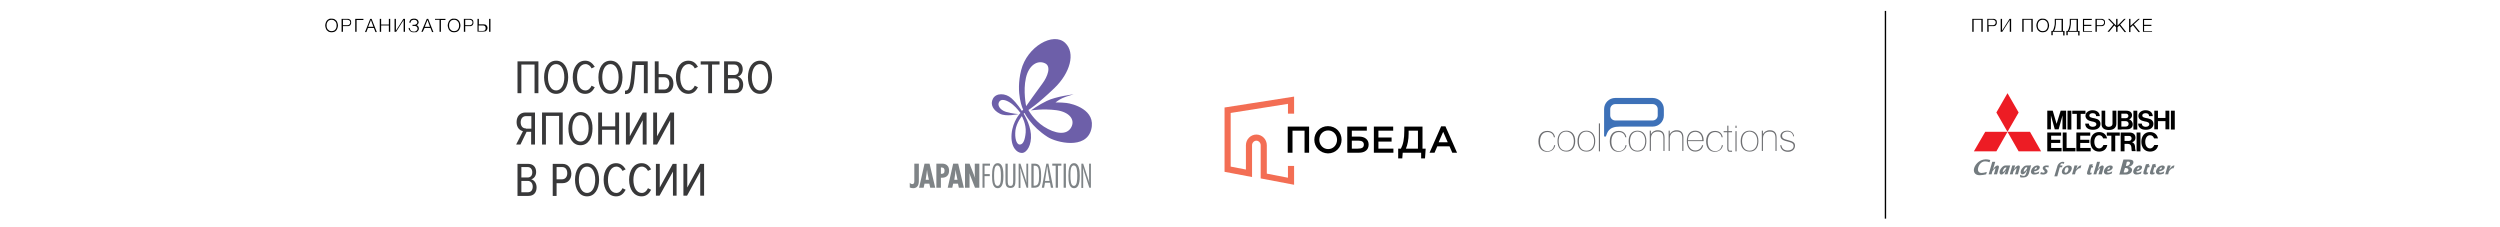 <?xml version="1.0" encoding="utf-8"?>
<!-- Generator: Adobe Illustrator 20.0.0, SVG Export Plug-In . SVG Version: 6.00 Build 0)  -->
<svg version="1.1" id="Layer_1" xmlns="http://www.w3.org/2000/svg" xmlns:xlink="http://www.w3.org/1999/xlink" x="0px" y="0px"
	 viewBox="0 0 1100 100" style="enable-background:new 0 0 1100 100;" xml:space="preserve">
<style type="text/css">
	.st0{fill:#6D5FA9;}
	.st1{fill:#7F8487;}
	.st2{fill:#6D6E71;}
	.st3{fill:#3D71B8;}
	.st4{fill:#383839;}
	.st5{fill:#ED1C24;}
	.st6{clip-path:url(#SVGID_2_);}
	.st7{clip-path:url(#SVGID_4_);}
	.st8{clip-path:url(#SVGID_6_);}
	.st9{clip-path:url(#SVGID_6_);fill:#737B7F;}
	.st10{fill:none;stroke:#000000;stroke-width:0.605;stroke-miterlimit:10;}
	.st11{fill:#F36E54;}
</style>
<g>
	<g>
		<g>
			<path class="st0" d="M451.4,34.3c1.3-5.8,5.2-7.9,8.3-6.5c3.1,1.3,1.1,6.1-1,8.9c-2.1,2.8-7.2,10-7.2,10S450.1,40.1,451.4,34.3
				 M451.3,58.3c-0.3,3.3-1.1,5.3-2.6,5.3c-1.5,0-2.3-2.9-1.9-6.3c0.5-3.4,2.8-6.2,2.8-6.2S451.6,54.5,451.3,58.3 M469.2,45.3
				c-2.7-0.3-4.8-0.2-4.8-0.2s1.6-1.3,3.2-2c1.6-0.7,4.8-1.6,4.8-1.6s-7.7,0.9-11.8,2.9c-3.6,1.7-7,4.2-7,4.2s5.2-0.9,11.3-0.1
				c5.6,0.8,8.2,4.1,6.5,7.4c-2,3.9-7.3,2.9-12.1-0.2c-4.5-2.9-6.8-7.3-6.8-7.3s3.9-2.4,11.4-9.6c7-6.7,9.4-15.5,4.8-19.9
				c-5.2-5-16.8,1.6-19.4,12c-2.6,10.4,0.9,17.4,0.9,17.4l-0.6,0.5c0,0-2-3.3-4.6-5.6c-2.6-2.3-6.7-2.4-8.1,0.2
				c-1.4,2.6,0.2,5.2,3,6.6c2.7,1.5,8.2,0.2,8.2,0.2s-2.8-0.2-5.5-1c-2.6-0.8-4-3-2.9-4.5c1.3-1.8,4.5,0.1,6,1.4
				c1.6,1.3,3.3,3.6,3.3,3.6s-3.4,3.5-3.9,9.2c-0.5,5.8,2.3,8.4,4.5,8.4s4.4-3.5,4-8.3c-0.4-4.7-3.2-9-3.2-9l0.4-0.3
				c0,0,2.8,5.9,10.2,10.6c3.8,2.4,16.7,5.6,19.1-3.2S471.9,45.6,469.2,45.3"/>
			<path class="st1" d="M404.3,79.2c0,0.9,0.1,3.6-2.5,3.6c-0.5,0-1.1-0.1-1.5-0.3v-2.1c0.2,0.3,0.6,0.6,1.1,0.6
				c1,0,0.9-1.1,0.9-1.8V72h2V79.2z"/>
		</g>
		<path class="st1" d="M408.1,76.3l-0.2-1.6h0l-0.2,1.6l-0.4,2.8h1.4L408.1,76.3z M409,72l2.5,10.6h-2.2l-0.4-1.8h-2.1l-0.4,1.8h-2
			l2.4-10.6H409z"/>
		<g>
			<path class="st1" d="M414.1,76.5c1,0,1.5-0.3,1.5-1.4c0-0.8-0.3-1.4-1.2-1.4h-0.4V76.5z M412,82.6V72h2.1c0.4,0,3.5-0.3,3.5,3.1
				c0,2-1.2,3.1-3.1,3.1l-0.5,0v4.4H412z"/>
		</g>
		<path class="st1" d="M420.7,76.3l-0.2-1.6h0l-0.2,1.6l-0.4,2.8h1.4L420.7,76.3z M421.6,72l2.5,10.6h-2.2l-0.4-1.8h-2.1l-0.4,1.8
			h-2l2.4-10.6H421.6z"/>
		<g>
			<path class="st1" d="M426.6,72l2.5,6.4l0,0c-0.1-0.5-0.2-1.1-0.2-1.6V72h2v10.6h-1.9l-2.5-6.4l0,0l0.1,1.1l0,0.4v4.9h-2V72H426.6
				z"/>
		</g>
		<polygon class="st1" points="435.6,72.9 433.2,72.9 433.2,76.6 435.5,76.6 435.5,77.5 433.2,77.5 433.2,82.6 432.3,82.6 432.3,72 
			435.6,72 		"/>
		<g>
			<path class="st1" d="M437.4,77.3c0,1.9,0.1,4.5,1.5,4.5c1.5,0,1.5-2.6,1.5-4.5c0-1.9-0.1-4.5-1.5-4.5
				C437.5,72.7,437.4,75.4,437.4,77.3 M441.5,77.3c0,2-0.1,5.5-2.5,5.5c-2.3,0-2.5-3-2.5-5.5c0-2.7,0.3-5.5,2.5-5.5
				C441.3,71.8,441.5,75,441.5,77.3"/>
			<path class="st1" d="M446.8,79.2c0,2-0.2,3.5-2.2,3.5c-2.1,0-2.2-1.6-2.2-3.5V72h1v7.2c0,1.8,0.1,2.6,1.2,2.6
				c1.1,0,1.2-0.8,1.2-2.6V72h1V79.2z"/>
			<path class="st1" d="M452.5,82.6h-0.8l-2.3-7.1c-0.1-0.4-0.2-0.9-0.4-1.4h-0.1c0,0.7,0.1,1.4,0.1,2.1v6.5h-0.8V72h0.8l2.4,7.4
				c0.1,0.4,0.2,0.7,0.3,1.1h0c0-0.5-0.1-0.9-0.1-1.4V72h0.8V82.6z"/>
			<path class="st1" d="M454.8,81.7h0.3c1.8,0,2.1-1.3,2.1-4.4c0-3.6-0.4-4.4-2.2-4.4h-0.2V81.7z M453.8,72h1c2,0,3.3,0.3,3.3,5.3
				c0,4.2-0.7,5.3-3.2,5.3h-1.1V72z"/>
			<path class="st1" d="M461.8,79.6l-0.7-4.1c-0.1-0.7-0.2-1.5-0.3-2.2h-0.1c-0.1,0.7-0.2,1.5-0.3,2.2l-0.6,4.1H461.8z M463.4,82.6
				h-1l-0.4-2.2h-2.2l-0.4,2.2h-1l2-10.6h0.9L463.4,82.6z"/>
		</g>
		<polygon class="st1" points="467,72.9 465.5,72.9 465.5,82.6 464.5,82.6 464.5,72.9 463,72.9 463,72 467,72 		"/>
		<rect x="468" y="72" class="st1" width="1" height="10.6"/>
		<path class="st1" d="M471,77.3c0,1.9,0.1,4.5,1.5,4.5s1.5-2.6,1.5-4.5c0-1.9-0.1-4.5-1.5-4.5C471,72.7,471,75.4,471,77.3
			 M475.1,77.3c0,2-0.1,5.5-2.5,5.5c-2.3,0-2.5-3-2.5-5.5c0-2.7,0.3-5.5,2.5-5.5C474.8,71.8,475.1,75,475.1,77.3"/>
		<path class="st1" d="M480.1,82.6h-0.8l-2.3-7.1c-0.2-0.4-0.2-0.9-0.4-1.4h-0.1c0,0.7,0.1,1.4,0.1,2.1v6.5h-0.8V72h0.8l2.4,7.4
			c0.1,0.4,0.2,0.7,0.3,1.1h0c0-0.5-0.1-0.9-0.1-1.4V72h0.8V82.6z"/>
	</g>
	<g>
		<g>
			<path class="st2" d="M680.7,66.8c-2.3,0-3.8-1.7-3.8-4.6c0-2.9,1.5-4.6,3.9-4.6c1.9,0,3.1,1,3.4,2.8h-0.5
				c-0.2-1.4-1.3-2.3-2.8-2.3c-2,0-3.3,1.5-3.3,4.2c0,2.6,1.3,4.2,3.3,4.2c1.5,0,2.7-1,2.9-2.6h0.5C684,65.6,682.7,66.8,680.7,66.8"
				/>
			<path class="st2" d="M693.1,62.1c0-2.9-1.5-4.6-3.9-4.6c-2.4,0-3.9,1.7-3.9,4.6c0,2.9,1.5,4.6,3.9,4.6
				C691.5,66.8,693.1,65,693.1,62.1 M692.5,62.1c0,2.6-1.3,4.2-3.4,4.2s-3.3-1.5-3.3-4.2c0-2.6,1.3-4.2,3.3-4.2
				S692.5,59.5,692.5,62.1"/>
			<path class="st2" d="M701.9,62.1c0-2.9-1.5-4.6-3.9-4.6c-2.4,0-3.9,1.7-3.9,4.6c0,2.9,1.5,4.6,3.9,4.6
				C700.4,66.8,701.9,65,701.9,62.1 M701.4,62.1c0,2.6-1.3,4.2-3.4,4.2s-3.3-1.5-3.3-4.2c0-2.6,1.3-4.2,3.3-4.2
				S701.4,59.5,701.4,62.1"/>
		</g>
		<rect x="703.5" y="54.3" class="st2" width="0.5" height="12.3"/>
		<g>
			<path class="st2" d="M712.1,66.8c-2.3,0-3.8-1.7-3.8-4.6c0-2.9,1.5-4.6,3.9-4.6c1.9,0,3.1,1,3.4,2.8h-0.5
				c-0.2-1.4-1.3-2.3-2.8-2.3c-2,0-3.3,1.5-3.3,4.2c0,2.6,1.3,4.2,3.3,4.2c1.5,0,2.7-1,2.9-2.6h0.5C715.4,65.6,714,66.8,712.1,66.8"
				/>
			<path class="st2" d="M724.4,62.1c0-2.9-1.5-4.6-3.9-4.6s-3.9,1.7-3.9,4.6c0,2.9,1.5,4.6,3.9,4.6S724.4,65,724.4,62.1 M723.9,62.1
				c0,2.6-1.3,4.2-3.4,4.2s-3.3-1.5-3.3-4.2c0-2.6,1.3-4.2,3.3-4.2S723.9,59.5,723.9,62.1"/>
			<path class="st2" d="M731.9,66.5v-5.7c0-2-0.7-2.9-2.5-2.9c-1,0-1.8,0.3-2.3,0.9c-0.7,0.8-0.7,1.7-0.7,2.9v4.7h-0.5v-8.9h0.5v1.5
				c0.6-1,1.6-1.7,3-1.7c2,0,3,1.1,3,3.2v5.9H731.9z"/>
			<path class="st2" d="M740.2,66.5v-5.7c0-2-0.7-2.9-2.5-2.9c-1,0-1.8,0.3-2.3,0.9c-0.7,0.8-0.7,1.7-0.7,2.9v4.7h-0.5v-8.9h0.5v1.5
				c0.6-1,1.6-1.7,3-1.7c2,0,3,1.1,3,3.2v5.9H740.2z"/>
			<path class="st2" d="M749.6,62.2v-0.3c0-2.8-1.4-4.4-3.7-4.4c-2.3,0-3.7,1.7-3.7,4.6c0,2.9,1.5,4.6,3.7,4.6
				c1.8,0,3.2-1.1,3.5-2.8h-0.5c-0.4,1.5-1.6,2.3-3,2.3c-1.8,0-3.2-1.5-3.2-4v-0.1H749.6z M749,61.7h-6.3c0.1-2.3,1.4-3.7,3.3-3.7
				C747.7,58,749,59.4,749,61.7"/>
			<path class="st2" d="M754.5,66.8c-2.3,0-3.8-1.7-3.8-4.6c0-2.9,1.5-4.6,3.9-4.6c1.9,0,3.1,1,3.4,2.8h-0.5
				c-0.2-1.4-1.3-2.3-2.8-2.3c-2,0-3.3,1.5-3.3,4.2c0,2.6,1.3,4.2,3.3,4.2c1.5,0,2.7-1,2.9-2.6h0.5
				C757.8,65.6,756.4,66.8,754.5,66.8"/>
			<path class="st2" d="M761.2,66.8c-0.9,0-1.2-0.5-1.2-1.6v-7h-1.6v-0.5h1.6v-2.4h0.5v2.4h1.6v0.5h-1.6v6.4c0,1.1,0,1.7,0.7,1.7
				h0.9v0.5H761.2z"/>
		</g>
		<path class="st2" d="M763.6,66.6h0.5v-8.9h-0.5V66.6z M763.6,56.3h0.5v-1h-0.5V56.3z"/>
		<g>
			<path class="st2" d="M773.7,62.1c0-2.9-1.5-4.6-3.9-4.6c-2.4,0-3.9,1.7-3.9,4.6c0,2.9,1.5,4.6,3.9,4.6
				C772.2,66.8,773.7,65,773.7,62.1 M773.2,62.1c0,2.6-1.3,4.2-3.4,4.2c-2,0-3.3-1.5-3.3-4.2c0-2.6,1.3-4.2,3.3-4.2
				C771.8,58,773.2,59.5,773.2,62.1"/>
			<path class="st2" d="M781.2,66.5v-5.7c0-2-0.7-2.9-2.5-2.9c-1,0-1.8,0.3-2.3,0.9c-0.7,0.8-0.7,1.7-0.7,2.9v4.7h-0.5v-8.9h0.5v1.5
				c0.6-1,1.6-1.7,3-1.7c2,0,3,1.1,3,3.2v5.9H781.2z"/>
			<path class="st2" d="M786.7,66.8c-2,0-3.2-1.1-3.4-2.9h0.5c0.3,1.6,1.3,2.3,2.8,2.3c1.6,0,2.6-0.8,2.6-2c0-0.9-0.6-1.4-1.8-1.7
				c-1.4-0.4-2.6-0.6-3.3-1.2c-0.5-0.4-0.7-0.9-0.7-1.5c0-1.3,1.2-2.3,3-2.3c1.7,0,2.8,1,3,2.5H789c-0.2-1.4-1.1-2.1-2.5-2.1
				c-1.5,0-2.4,0.8-2.4,1.8c0,1,0.6,1.4,1.7,1.7c0.3,0.1,0.7,0.2,1.1,0.3c1.9,0.5,2.9,1,2.9,2.4C789.8,65.7,788.5,66.8,786.7,66.8"
				/>
			<path class="st3" d="M708.5,48c0-1.2,1-2.2,2.2-2.2h16.5c1.2,0,2.2,1,2.2,2.2v2.8c0,1.2-1,2.2-2.2,2.2h-16.5
				c-1.2,0-2.2-1-2.2-2.2V48z M706.6,60c0.7-1.6,0.9-4.3,6.2-4.3h14.4c2.7,0,4.9-2.2,4.9-4.9V48c0-2.7-2.2-4.9-4.9-4.9h-16.5
				c-2.7,0-4.9,2.2-4.9,4.9v2.8l0,0.2v8.9C706.1,60.3,706.4,60.1,706.6,60"/>
		</g>
	</g>
	<g>
		<polygon class="st4" points="227.7,27 227.7,41 229.4,41 229.4,28.4 235.2,28.4 235.2,41 236.9,41 236.9,27 		"/>
		<g>
			<path class="st4" d="M244.7,26.7c-3.4,0-5.3,3.2-5.3,7.3c0,4.1,1.9,7.3,5.3,7.3c3.4,0,5.3-3.2,5.3-7.3
				C250,29.9,248.1,26.7,244.7,26.7 M244.7,39.8c-2.3,0-3.6-2.6-3.6-5.8c0-3.3,1.3-5.8,3.6-5.8c2.3,0,3.6,2.5,3.6,5.8
				C248.3,37.2,247,39.8,244.7,39.8"/>
			<path class="st4" d="M257.5,26.7c-3.4,0-5.5,3.1-5.5,7.3c0,4.2,2.1,7.3,5.5,7.3c2.2,0,3.4-1.4,4.2-2.9l-1.4-0.7
				c-0.5,1.2-1.5,2.1-2.7,2.1c-2.3,0-3.7-2.4-3.7-5.8s1.5-5.8,3.7-5.8c1.2,0,2.2,0.8,2.7,1.9l1.4-0.7
				C260.8,28,259.6,26.7,257.5,26.7"/>
			<path class="st4" d="M268.6,26.7c-3.4,0-5.3,3.2-5.3,7.3c0,4.1,1.9,7.3,5.3,7.3c3.4,0,5.3-3.2,5.3-7.3
				C273.9,29.9,272,26.7,268.6,26.7 M268.6,39.8c-2.3,0-3.6-2.6-3.6-5.8c0-3.3,1.3-5.8,3.6-5.8c2.3,0,3.6,2.5,3.6,5.8
				C272.2,37.2,270.9,39.8,268.6,39.8"/>
			<path class="st4" d="M285.1,27h-6.8l-0.7,7.4c-0.5,4.7-1.2,5.5-2.6,5.5v1.5c2.2,0,3.7-0.9,4.2-6.8l0.5-6h3.6V41h1.7V27z"/>
			<path class="st4" d="M289.8,27h-1.7V41h4.3c2.6,0,3.9-1.9,3.9-4.2c0-2.3-1.3-4.2-3.9-4.2h-2.6V27z M289.8,39.5v-5.5h2.4
				c1.5,0,2.3,1.1,2.3,2.7c0,1.6-0.9,2.7-2.3,2.7H289.8z"/>
			<path class="st4" d="M302.9,26.7c-3.4,0-5.5,3.1-5.5,7.3c0,4.2,2.1,7.3,5.5,7.3c2.2,0,3.4-1.4,4.2-2.9l-1.4-0.7
				c-0.5,1.2-1.5,2.1-2.7,2.1c-2.3,0-3.7-2.4-3.7-5.8s1.5-5.8,3.7-5.8c1.2,0,2.2,0.8,2.7,1.9l1.4-0.7
				C306.3,28,305.1,26.7,302.9,26.7"/>
		</g>
		<polygon class="st4" points="308.3,27 308.3,28.4 311.6,28.4 311.6,41 313.3,41 313.3,28.4 316.6,28.4 316.6,27 		"/>
		<g>
			<path class="st4" d="M323.3,27h-4.7V41h4.8c2.4,0,3.6-1.5,3.6-3.8c0-1.7-1-3.2-2.4-3.5c1.2-0.3,2.2-1.5,2.2-3.2
				C326.8,28.4,325.5,27,323.3,27 M320.3,33.1v-4.7h2.7c1.4,0,2.1,1,2.1,2.3c0,1.3-0.6,2.3-2.1,2.3H320.3z M320.3,39.5v-5h2.8
				c1.5,0,2.2,1.2,2.2,2.5c0,1.5-0.7,2.5-2.2,2.5H320.3z"/>
			<path class="st4" d="M334.4,26.7c-3.4,0-5.3,3.2-5.3,7.3c0,4.1,1.9,7.3,5.3,7.3c3.4,0,5.3-3.2,5.3-7.3
				C339.7,29.9,337.8,26.7,334.4,26.7 M334.4,39.8c-2.3,0-3.6-2.6-3.6-5.8c0-3.3,1.3-5.8,3.6-5.8c2.3,0,3.6,2.5,3.6,5.8
				C338,37.2,336.7,39.8,334.4,39.8"/>
			<path class="st4" d="M235.5,49.5h-4.3c-2.3,0-3.9,1.6-3.9,4.2c0,2.5,1.4,3.7,2.8,4l-3,5.9h1.9l2.7-5.6h2v5.6h1.7V49.5z
				 M231.4,56.5c-1.5,0-2.3-1.1-2.3-2.7c0-1.6,0.9-2.7,2.3-2.7h2.4v5.5H231.4z"/>
		</g>
		<polygon class="st4" points="247.6,49.5 238.5,49.5 238.5,63.6 240.2,63.6 240.2,51 246,51 246,63.6 247.6,63.6 		"/>
		<g>
			<path class="st4" d="M255.4,49.3c-3.4,0-5.3,3.2-5.3,7.3c0,4.1,1.9,7.3,5.3,7.3c3.4,0,5.3-3.2,5.3-7.3
				C260.8,52.5,258.9,49.3,255.4,49.3 M255.4,62.3c-2.3,0-3.6-2.6-3.6-5.8c0-3.2,1.3-5.8,3.6-5.8c2.3,0,3.6,2.5,3.6,5.8
				C259,59.8,257.8,62.3,255.4,62.3"/>
		</g>
		<polygon class="st4" points="272.4,49.5 270.7,49.5 270.7,55.6 264.9,55.6 264.9,49.5 263.2,49.5 263.2,63.6 264.9,63.6 
			264.9,57.1 270.7,57.1 270.7,63.6 272.4,63.6 		"/>
		<polygon class="st4" points="284.5,49.5 282.8,49.5 277.1,60 277.1,49.5 275.4,49.5 275.4,63.6 277,63.6 282.8,52.9 282.8,63.6 
			284.5,63.6 		"/>
		<polygon class="st4" points="296.6,49.5 294.9,49.5 289.1,60 289.1,49.5 287.4,49.5 287.4,63.6 289.1,63.6 294.9,52.9 294.9,63.6 
			296.6,63.6 		"/>
		<g>
			<path class="st4" d="M232.4,72.1h-4.7v14.1h4.8c2.4,0,3.6-1.5,3.6-3.8c0-1.7-1-3.2-2.4-3.5c1.2-0.3,2.2-1.5,2.2-3.2
				C235.9,73.5,234.6,72.1,232.4,72.1 M229.4,78.2v-4.7h2.7c1.4,0,2.1,1,2.1,2.3c0,1.3-0.6,2.3-2.1,2.3H229.4z M229.4,84.6v-5h2.8
				c1.5,0,2.2,1.2,2.2,2.5c0,1.5-0.7,2.5-2.2,2.5H229.4z"/>
			<path class="st4" d="M247.5,72.1h-4.3v14.1h1.7v-5.6h2.6c2.6,0,3.9-1.9,3.9-4.2C251.3,74,250,72.1,247.5,72.1 M244.9,79v-5.5h2.4
				c1.5,0,2.3,1.1,2.3,2.7c0,1.6-0.9,2.7-2.3,2.7H244.9z"/>
			<path class="st4" d="M258.3,71.8c-3.4,0-5.3,3.2-5.3,7.3c0,4.1,1.9,7.3,5.3,7.3c3.4,0,5.3-3.2,5.3-7.3
				C263.6,75,261.7,71.8,258.3,71.8 M258.3,84.9c-2.3,0-3.6-2.6-3.6-5.8c0-3.2,1.3-5.8,3.6-5.8c2.3,0,3.6,2.5,3.6,5.8
				C261.9,82.3,260.6,84.9,258.3,84.9"/>
			<path class="st4" d="M271.1,71.8c-3.4,0-5.5,3.1-5.5,7.3c0,4.2,2.1,7.3,5.5,7.3c2.2,0,3.4-1.4,4.2-2.9l-1.4-0.7
				c-0.5,1.2-1.5,2.1-2.7,2.1c-2.3,0-3.7-2.4-3.7-5.8s1.5-5.8,3.7-5.8c1.2,0,2.2,0.8,2.7,1.9l1.4-0.7
				C274.4,73.1,273.2,71.8,271.1,71.8"/>
			<path class="st4" d="M282.3,71.8c-3.4,0-5.5,3.1-5.5,7.3c0,4.2,2.1,7.3,5.5,7.3c2.2,0,3.4-1.4,4.2-2.9l-1.4-0.7
				c-0.5,1.2-1.5,2.1-2.7,2.1c-2.3,0-3.7-2.4-3.7-5.8s1.5-5.8,3.7-5.8c1.2,0,2.2,0.8,2.7,1.9l1.4-0.7
				C285.7,73.1,284.5,71.8,282.3,71.8"/>
		</g>
		<polygon class="st4" points="296,72.1 290.3,82.5 290.3,72.1 288.6,72.1 288.6,86.1 290.2,86.1 296.1,75.5 296.1,86.1 297.7,86.1 
			297.7,72.1 		"/>
		<polygon class="st4" points="308.1,72.1 302.4,82.5 302.4,72.1 300.7,72.1 300.7,86.1 302.3,86.1 308.1,75.5 308.1,86.1 
			309.8,86.1 309.8,72.1 		"/>
	</g>
	<g>
		<polygon class="st5" points="873.5,58 868.5,66.6 878.4,66.6 883.3,58 		"/>
		<polygon class="st5" points="888.2,66.6 898.1,66.6 893.2,58 883.3,58 		"/>
		<polygon class="st5" points="883.3,41 878.4,49.5 883.3,58 888.2,49.5 		"/>
		<polygon points="902.5,62.9 906.5,62.9 906.5,61.5 902.5,61.5 902.5,59.7 906.9,59.7 906.9,58.3 902.5,58.3 900.8,58.3 
			900.8,59.7 900.8,65.1 900.8,66.6 902.5,66.6 907.1,66.6 907.1,65.1 902.5,65.1 		"/>
		<polygon points="902.4,50.8 904.1,56.9 904.2,56.9 905.7,56.9 905.8,56.9 907.5,50.8 907.5,56.9 909.1,56.9 909.1,48.7 
			908.2,48.7 907.5,48.7 906.7,48.7 904.9,54.5 903.2,48.7 902.4,48.7 901.7,48.7 900.8,48.7 900.8,56.9 902.4,56.9 		"/>
		<rect x="938.7" y="48.7" width="1.7" height="8.3"/>
		<rect x="940.1" y="58.3" width="1.7" height="8.3"/>
		<rect x="955.2" y="48.7" width="1.7" height="8.3"/>
		<rect x="909.7" y="48.7" width="1.7" height="8.3"/>
		<polygon points="952.8,51.9 949.5,51.9 949.5,48.7 947.9,48.7 947.9,56.9 949.5,56.9 949.5,53.3 952.8,53.3 952.8,56.9 
			954.5,56.9 954.5,48.7 952.8,48.7 		"/>
		<polygon points="913.8,56.9 915.5,56.9 915.5,50.1 917.6,50.1 917.6,48.7 915.5,48.7 913.8,48.7 911.8,48.7 911.8,50.1 
			913.8,50.1 		"/>
		<polygon points="929,66.6 930.7,66.6 930.7,59.7 932.7,59.7 932.7,58.3 930.7,58.3 929,58.3 927,58.3 927,59.7 929,59.7 		"/>
		<g>
			<defs>
				<rect id="SVGID_1_" x="868.5" y="41" width="88.3" height="37.2"/>
			</defs>
			<clipPath id="SVGID_2_">
				<use xlink:href="#SVGID_1_"  style="overflow:visible;"/>
			</clipPath>
			<path class="st6" d="M927.9,57.2c2.1,0,3.3-1,3.3-2.8v-5.7h-1.7v5.8c0,0.7-0.6,1.3-1.6,1.3c-1.2,0-1.6-0.7-1.6-1.3v-5.8h-1.6v5.7
				C924.6,56.3,925.8,57.2,927.9,57.2"/>
		</g>
		<polygon points="915.3,62.9 919.3,62.9 919.3,61.5 915.3,61.5 915.3,59.7 919.7,59.7 919.7,58.3 915.3,58.3 913.6,58.3 
			913.6,59.7 913.6,65.1 913.6,66.6 915.3,66.6 919.9,66.6 919.9,65.1 915.3,65.1 		"/>
		<g>
			<defs>
				<rect id="SVGID_3_" x="868.5" y="41" width="88.3" height="37.2"/>
			</defs>
			<clipPath id="SVGID_4_">
				<use xlink:href="#SVGID_3_"  style="overflow:visible;"/>
			</clipPath>
			<path class="st7" d="M935.5,50c0.5,0,1,0.4,1,1c0,0.5-0.4,1-1.1,1h-2v-2H935.5z M935.3,55.7h-1.9v-2.4h1.9c0.7,0,1.3,0.4,1.3,1.2
				C936.6,55.2,936.1,55.7,935.3,55.7 M933.5,56.9h2.4c1.6,0,2.5-0.9,2.5-2.2c0-1.1-0.8-2-1.6-2.2c0.7-0.2,1.3-0.9,1.3-1.8
				c0-1.2-0.9-2-2.6-2h-2h-1.7h0v8.3h0H933.5z"/>
			<path class="st7" d="M934.8,62v-2.2h2c0.7,0,1.1,0.5,1.1,1.1c0,0.5-0.4,1.1-1.1,1.1H934.8z M938.1,62.6c0.7-0.2,1.5-0.8,1.5-2
				c0-1.5-1-2.3-2.7-2.3h-2.1h-1.7h0v8.3h1.7v-3.3h1.4c0.9,0,1.3,0.4,1.5,1c0.2,0.6,0.1,1.6,0.3,2.2h1.7c-0.2-0.6-0.3-1.5-0.3-2.2
				C939.3,63.3,938.7,62.8,938.1,62.6"/>
		</g>
		<polygon points="909.3,58.3 907.6,58.3 907.6,65.1 907.6,66.6 909.3,66.6 913.2,66.6 913.2,65.1 909.3,65.1 		"/>
		<g>
			<defs>
				<rect id="SVGID_5_" x="868.5" y="41" width="88.3" height="37.2"/>
			</defs>
			<clipPath id="SVGID_6_">
				<use xlink:href="#SVGID_5_"  style="overflow:visible;"/>
			</clipPath>
			<path class="st8" d="M920.3,53.4c1.3,0.2,2.1,0.5,2.1,1.3c0,0.5-0.5,1.1-1.6,1.1c-1.1,0-1.7-0.6-1.7-1.4h-1.6
				c0,1.4,0.9,2.7,3.4,2.7c2.3,0,3.3-1.2,3.3-2.6c0-1.3-0.9-2.1-2.4-2.4c-1.5-0.3-2.5-0.4-2.5-1.3c0-0.6,0.6-1,1.5-1
				c1,0,1.5,0.5,1.5,1.3h1.6c0-1.3-1-2.6-3.2-2.6c-1.5,0-3.1,0.9-3.1,2.5C917.7,52.3,918.7,53.1,920.3,53.4"/>
			<path class="st8" d="M943.6,53.4c1.3,0.2,2.1,0.5,2.1,1.3c0,0.5-0.5,1.1-1.6,1.1c-1.1,0-1.7-0.6-1.7-1.4h-1.6
				c0,1.4,0.9,2.7,3.4,2.7c2.3,0,3.3-1.2,3.3-2.6c0-1.3-0.9-2.1-2.4-2.4c-1.5-0.3-2.5-0.4-2.5-1.3c0-0.6,0.6-1,1.5-1
				c1,0,1.5,0.5,1.5,1.3h1.6c0-1.3-1-2.6-3.2-2.6c-1.5,0-3.1,0.9-3.1,2.5C940.9,52.3,941.9,53.1,943.6,53.4"/>
			<path class="st8" d="M923.6,65.3c-1.3,0-2.1-1.3-2.1-2.9c0-1.6,0.8-2.9,2.1-2.9c1,0,1.5,0.6,1.8,1.4h1.7
				c-0.3-1.6-1.5-2.8-3.5-2.8c-2.5,0-3.8,1.9-3.8,4.3c0,2.4,1.3,4.3,3.8,4.3c2,0,3.3-1.1,3.6-2.9h-1.7
				C925.2,64.6,924.6,65.3,923.6,65.3"/>
			<path class="st8" d="M946,65.3c-1.3,0-2.1-1.3-2.1-2.9c0-1.6,0.8-2.9,2.1-2.9c1,0,1.5,0.6,1.8,1.4h1.7c-0.3-1.6-1.5-2.8-3.5-2.8
				c-2.5,0-3.8,1.9-3.8,4.3c0,2.4,1.3,4.3,3.8,4.3c2,0,3.3-1.1,3.6-2.9h-1.7C947.5,64.6,947,65.3,946,65.3"/>
			<path class="st9" d="M883.5,72.8c-0.4,0-0.8,0-1,0c-0.6,0-1.2,0.3-1.8,1c-0.6,0.7-0.9,1.3-0.9,2c0,0.3,0,0.5,0.2,0.7
				c0.1,0.2,0.3,0.3,0.6,0.3c0.4,0,0.7-0.2,1.1-0.6c0.3-0.3,0.6-0.7,0.8-1.1h0.1l-0.6,1.6h1.3l1.2-3.9
				C884.2,72.8,883.9,72.8,883.5,72.8 M882.7,74.1c0,0.1-0.3,0.4-0.6,0.9c-0.4,0.5-0.7,0.7-0.8,0.7l-0.1-0.2c0-0.4,0.2-0.7,0.4-1.1
				c0.3-0.5,0.6-0.7,0.9-0.7l0.4,0.1L882.7,74.1z"/>
			<path class="st9" d="M892.7,72.8c-0.4,0-0.9,0-0.9,0c-0.6,0-1.3,0.3-1.8,1c-0.6,0.6-0.9,1.3-0.9,1.9c0,0.3,0,0.5,0.2,0.7
				c0.1,0.2,0.3,0.3,0.6,0.3c0.6,0,1.3-0.5,1.8-1.6h0.2c-0.1,0.3-0.2,0.6-0.3,0.9c-0.1,0.4-0.3,0.7-0.4,1c-0.2,0.3-0.5,0.4-0.8,0.4
				c-0.4,0-1-0.2-1.6-0.5l0.1,1.1c0.3,0.1,0.7,0.1,1.2,0.1c1.4,0,2.2-0.6,2.6-1.7l1-3.7C893.4,72.8,893.1,72.8,892.7,72.8
				 M891.9,74.1c0,0.2-0.3,0.4-0.6,0.9c-0.4,0.4-0.7,0.6-0.8,0.6l-0.1-0.2c0-0.3,0.2-0.7,0.4-1.1c0.3-0.5,0.5-0.7,0.8-0.7l0.4,0.1
				L891.9,74.1z"/>
			<path class="st9" d="M895.6,76c-0.4,0-0.7-0.2-0.6-0.6c0.5,0,1.1-0.2,1.6-0.5c0.6-0.4,0.9-0.8,0.9-1.3c0-0.3-0.1-0.5-0.3-0.6
				c-0.2-0.1-0.4-0.2-0.7-0.2c-0.7,0-1.4,0.3-1.9,0.8c-0.6,0.6-0.9,1.2-1,1.9c0,0.4,0.1,0.7,0.4,1c0.3,0.2,0.6,0.3,1,0.3
				c0.5,0,1.2-0.1,2-0.4l0.3-1C896.7,75.8,896.1,76,895.6,76 M895.1,74.6c0.1-0.2,0.2-0.4,0.3-0.6c0.2-0.2,0.4-0.4,0.6-0.4
				c0.2,0,0.3,0.1,0.2,0.3C896.2,74.4,895.8,74.6,895.1,74.6"/>
			<path class="st9" d="M901.5,72.9l-0.2,0.8c-0.3-0.1-0.6-0.2-0.8-0.2c-0.4,0-0.5,0.1-0.6,0.4c0,0.1,0.1,0.3,0.3,0.4
				c0.3,0.3,0.5,0.4,0.5,0.5c0.2,0.2,0.3,0.5,0.2,0.7c0,0.4-0.3,0.8-0.7,1c-0.3,0.2-0.7,0.3-1.2,0.3c-0.4,0-0.8-0.1-1.3-0.2l0.3-0.9
				c0.5,0.2,0.9,0.3,1.2,0.3l0.3-0.1l0.2-0.3c0-0.1-0.1-0.3-0.2-0.5c-0.2-0.2-0.3-0.3-0.5-0.5c-0.2-0.2-0.2-0.5-0.2-0.7
				c0-0.4,0.3-0.7,0.7-0.9c0.3-0.2,0.7-0.2,1.2-0.2C900.5,72.8,900.9,72.8,901.5,72.9"/>
			<path class="st9" d="M908.3,71.3l-0.2,0.8c-0.3-0.1-0.6-0.2-0.8-0.2c-0.3,0-0.4,0.1-0.6,0.3c-0.1,0.1-0.1,0.3-0.2,0.6h1l-0.2,0.8
				h-1l-1.1,4h-1.3l1.4-4.7c0.2-0.5,0.5-0.9,0.9-1.2c0.4-0.3,0.9-0.5,1.4-0.5C907.6,71.2,908,71.2,908.3,71.3"/>
			<path class="st9" d="M911.2,73.1c-0.3-0.2-0.6-0.3-1.1-0.3c-0.7,0-1.4,0.3-1.9,0.8c-0.6,0.6-0.9,1.2-1,1.9c0,0.4,0.1,0.7,0.4,1
				c0.3,0.2,0.6,0.3,1.1,0.3c0.7,0,1.3-0.3,1.9-0.8c0.6-0.6,0.9-1.2,1-1.9C911.6,73.7,911.5,73.3,911.2,73.1 M909.8,75.4
				c-0.2,0.4-0.5,0.6-0.9,0.6c-0.2,0-0.3-0.1-0.4-0.2c-0.1-0.1-0.1-0.3-0.1-0.5c0-0.4,0.2-0.7,0.3-1.1c0.2-0.4,0.5-0.6,0.9-0.6
				c0.2,0,0.3,0.1,0.4,0.2c0.1,0.1,0.1,0.3,0.1,0.5C910.2,74.7,910,75,909.8,75.4"/>
			<path class="st9" d="M915.8,72.8l-0.4,1.2L915,74c-0.2,0-0.6,0.2-1,0.6c-0.4,0.4-0.6,0.7-0.7,0.9l-0.3,1.2h-1.3l1.1-3.9h1.3
				l-0.6,1.7h0.1c0.2-0.4,0.5-0.8,0.8-1.1c0.4-0.4,0.8-0.6,1.1-0.6L915.8,72.8z"/>
			<path class="st9" d="M921,72.9l-0.2,0.8h-0.6c-0.1,0.3-0.2,0.6-0.3,1c-0.1,0.4-0.2,0.7-0.2,1c0,0.3,0.1,0.4,0.3,0.4l0.4-0.2
				l-0.2,0.8c-0.4,0.1-0.8,0.2-1,0.2c-0.3,0-0.5-0.1-0.7-0.2c-0.2-0.1-0.3-0.4-0.2-0.6c0-0.3,0.1-0.7,0.3-1.2
				c0.1-0.4,0.8-2.5,0.8-2.5l1.4-0.2l-0.2,0.8H921z"/>
			<path class="st9" d="M927.7,76c-0.4,0-0.7-0.2-0.6-0.6c0.5,0,1.1-0.2,1.6-0.5c0.6-0.4,0.9-0.8,0.9-1.3c0-0.3-0.1-0.5-0.3-0.6
				c-0.2-0.1-0.4-0.2-0.7-0.2c-0.7,0-1.4,0.3-1.9,0.8c-0.6,0.6-0.9,1.2-1,1.9c0,0.4,0.1,0.7,0.4,1c0.3,0.2,0.6,0.3,1,0.3
				c0.5,0,1.2-0.1,2-0.4l0.3-1C928.8,75.8,928.2,76,927.7,76 M927.2,74.6c0.1-0.2,0.2-0.4,0.3-0.6c0.2-0.2,0.4-0.4,0.6-0.4
				c0.2,0,0.3,0.1,0.2,0.3C928.3,74.4,928,74.6,927.2,74.6"/>
			<path class="st9" d="M940.6,76c-0.4,0-0.7-0.2-0.6-0.6c0.5,0,1.1-0.2,1.6-0.5c0.6-0.4,0.9-0.8,0.9-1.3c0-0.3-0.1-0.5-0.3-0.6
				c-0.2-0.1-0.4-0.2-0.7-0.2c-0.7,0-1.4,0.3-1.9,0.8c-0.6,0.6-0.9,1.2-1,1.9c0,0.4,0.1,0.7,0.4,1c0.3,0.2,0.6,0.3,1,0.3
				c0.5,0,1.2-0.1,2-0.4l0.3-1C941.7,75.8,941.1,76,940.6,76 M940.2,74.6c0.1-0.2,0.2-0.4,0.3-0.6c0.2-0.2,0.4-0.4,0.6-0.4
				c0.2,0,0.3,0.1,0.3,0.3C941.2,74.4,940.9,74.6,940.2,74.6"/>
			<path class="st9" d="M945.9,72.8l-0.2,0.8H945c-0.1,0.3-0.2,0.7-0.3,1c-0.1,0.4-0.2,0.7-0.2,1c0,0.3,0.1,0.4,0.3,0.4l0.4-0.2
				l-0.2,0.8c-0.4,0.1-0.8,0.2-1,0.2c-0.3,0-0.5-0.1-0.7-0.2c-0.2-0.1-0.3-0.4-0.2-0.6c0-0.3,0.1-0.7,0.3-1.2
				c0.1-0.4,0.8-2.5,0.8-2.5l1.4-0.2l-0.2,0.7H945.9z"/>
			<path class="st9" d="M948.7,72.8l-0.2,0.8h-0.6c-0.1,0.3-0.2,0.7-0.3,1c-0.1,0.4-0.2,0.7-0.2,1c0,0.3,0.1,0.4,0.3,0.4l0.4-0.2
				l-0.2,0.8c-0.4,0.1-0.8,0.2-1,0.2c-0.3,0-0.5-0.1-0.7-0.2c-0.2-0.1-0.3-0.4-0.2-0.6c0-0.3,0.1-0.7,0.3-1.2
				c0.1-0.4,0.8-2.5,0.8-2.5l1.4-0.2l-0.2,0.7H948.7z"/>
			<path class="st9" d="M950.6,76c-0.4,0-0.7-0.2-0.6-0.6c0.5,0,1.1-0.2,1.6-0.5c0.6-0.4,0.9-0.8,0.9-1.3c0-0.3-0.1-0.5-0.3-0.6
				c-0.2-0.1-0.4-0.2-0.7-0.2c-0.7,0-1.4,0.3-1.9,0.8s-0.9,1.2-1,1.9c0,0.4,0.1,0.7,0.4,1c0.3,0.2,0.6,0.3,1,0.3
				c0.5,0,1.2-0.1,2-0.4l0.3-1C951.6,75.8,951,76,950.6,76 M950.1,74.6c0.1-0.2,0.2-0.4,0.3-0.6c0.2-0.2,0.4-0.4,0.6-0.4
				c0.2,0,0.3,0.1,0.2,0.3C951.2,74.4,950.8,74.6,950.1,74.6"/>
			<path class="st9" d="M868.5,74.6c-0.1,1.5,0.8,2.5,2.6,2.5c1,0,1.9-0.2,2.8-0.4c0-0.1,0.2-0.7,0.3-1l-0.2,0
				c-0.7,0.2-1.4,0.4-2.1,0.4c-1.1,0-1.7-0.7-1.6-1.8c0.2-1.6,1.4-3.3,3.1-3.3c0.6,0,1.3,0.1,2,0.4c0.1-0.2,0.3-0.9,0.3-1
				c-0.7-0.2-1.4-0.3-2-0.3C870.6,70.2,868.7,72.8,868.5,74.6"/>
			<path class="st9" d="M932.5,76.8h3.2c0.7,0,2.3-0.5,2.4-1.9c0.1-0.9-0.6-1.3-1.4-1.5l0,0c0.9-0.2,1.9-0.9,2-1.9
				c0.1-1.3-1.3-1.3-2.3-1.3h-2.1L932.5,76.8z M935.8,71.2l0.5-0.1c0.4,0,0.9,0.1,0.9,0.6c-0.1,0.9-1,1.3-1.3,1.3h-0.5L935.8,71.2z
				 M935,73.9c0.7,0,1.6,0.2,1.5,1c-0.1,0.8-0.8,1-1.5,1c-0.2,0-0.4,0-0.6-0.1L935,73.9z"/>
			<path class="st9" d="M956.8,72.9l-0.5,1.2L956,74c-0.2,0-0.6,0.2-1,0.6c-0.4,0.4-0.6,0.7-0.7,0.9l-0.3,1.2h-1.3l1.1-3.9h1.3
				l-0.6,1.7h0.1c0.2-0.4,0.5-0.8,0.8-1.1c0.4-0.4,0.8-0.6,1.1-0.6L956.8,72.9z"/>
			<path class="st9" d="M887.9,76.7h-1.3c0,0,0.7-2.2,0.7-2.6l-0.1-0.1c-0.1,0-0.4,0.3-0.7,0.7c-0.4,0.4-0.6,0.7-0.6,0.8l-0.3,1.2
				h-1.3l1.1-3.9h1.3l-0.6,1.7h0.1c0.2-0.4,0.5-0.8,0.8-1.1c0.4-0.4,0.8-0.6,1.1-0.6c0.2,0,0.4,0.1,0.5,0.2c0.1,0.1,0.2,0.3,0.1,0.8
				L887.9,76.7z"/>
			<path class="st9" d="M877.3,76.7c0,0,0.7-2.2,0.7-2.6l-0.1-0.1c-0.1,0-0.4,0.3-0.7,0.7c-0.4,0.4-0.6,0.7-0.6,0.8l-0.3,1.2h-1.3
				l1.6-5.5h1.3c-0.3,1.1-0.6,2.2-1,3.3h0.1c0.2-0.4,0.5-0.8,0.8-1.1c0.4-0.4,0.8-0.6,1.1-0.6c0.2,0,0.4,0.1,0.5,0.2
				c0.1,0.1,0.2,0.3,0.1,0.8l-0.8,2.9H877.3z"/>
			<path class="st9" d="M923.3,76.7c0,0,0.7-2.2,0.8-2.6L924,74c-0.1,0-0.4,0.3-0.7,0.7c-0.4,0.4-0.6,0.7-0.6,0.8l-0.3,1.2h-1.3
				l1.6-5.5h1.3c-0.3,1.1-0.6,2.2-1,3.3h0.1c0.2-0.4,0.5-0.8,0.8-1.1c0.4-0.4,0.8-0.6,1.1-0.6c0.2,0,0.4,0.1,0.5,0.2
				c0.1,0.1,0.2,0.3,0.1,0.8l-0.8,2.9H923.3z"/>
		</g>
	</g>
	<g>
		<g>
			<path d="M145.9,14.2c-0.5,0-0.9-0.1-1.2-0.2c-0.3-0.2-0.6-0.4-0.9-0.7c-0.2-0.3-0.4-0.6-0.5-1c-0.1-0.4-0.2-0.7-0.2-1.1
				c0-0.4,0.1-0.8,0.2-1.1c0.1-0.4,0.3-0.7,0.5-1c0.2-0.3,0.5-0.5,0.9-0.7c0.3-0.2,0.7-0.2,1.2-0.2c0.5,0,0.9,0.1,1.2,0.2
				c0.3,0.2,0.6,0.4,0.9,0.7c0.2,0.3,0.4,0.6,0.5,1c0.1,0.4,0.2,0.7,0.2,1.1c0,0.4-0.1,0.8-0.2,1.1c-0.1,0.4-0.3,0.7-0.5,1
				c-0.2,0.3-0.5,0.5-0.9,0.7C146.8,14.1,146.4,14.2,145.9,14.2z M145.9,13.7c0.4,0,0.7-0.1,1-0.2c0.3-0.1,0.5-0.3,0.7-0.6
				c0.2-0.2,0.3-0.5,0.4-0.8c0.1-0.3,0.1-0.6,0.1-0.9c0-0.3,0-0.6-0.1-0.9c-0.1-0.3-0.2-0.6-0.4-0.8c-0.2-0.2-0.4-0.4-0.7-0.6
				c-0.3-0.1-0.6-0.2-1-0.2c-0.4,0-0.7,0.1-1,0.2c-0.3,0.1-0.5,0.3-0.7,0.6c-0.2,0.2-0.3,0.5-0.4,0.8c-0.1,0.3-0.1,0.6-0.1,0.9
				c0,0.3,0,0.6,0.1,0.9c0.1,0.3,0.2,0.6,0.4,0.8c0.2,0.2,0.4,0.4,0.7,0.6C145.2,13.6,145.5,13.7,145.9,13.7z"/>
			<path d="M150.3,8.3h2.6c0.3,0,0.5,0,0.7,0.1c0.2,0.1,0.4,0.2,0.5,0.3c0.2,0.1,0.3,0.3,0.3,0.5c0.1,0.2,0.1,0.4,0.1,0.7
				c0,0.3,0,0.5-0.1,0.7c-0.1,0.2-0.2,0.4-0.3,0.5c-0.2,0.1-0.3,0.3-0.5,0.3c-0.2,0.1-0.4,0.1-0.7,0.1h-2V14h-0.6V8.3z M152.8,11.1
				c0.4,0,0.7-0.1,0.9-0.3c0.2-0.2,0.4-0.5,0.4-0.9c0-0.4-0.1-0.7-0.4-0.9c-0.2-0.2-0.5-0.3-0.9-0.3h-1.9v2.4H152.8z"/>
			<path d="M156.3,8.3h3.6v0.5h-3V14h-0.6V8.3z"/>
			<path d="M162.9,8.3h0.6l2.3,5.8h-0.6l-0.7-1.8h-2.6l-0.7,1.8h-0.6L162.9,8.3z M164.3,11.8l-1.1-3l-1.2,3H164.3z"/>
			<path d="M167.1,8.3h0.6v2.5h3.4V8.3h0.6V14h-0.6v-2.8h-3.4V14h-0.6V8.3z"/>
			<path d="M173.6,8.3h0.6v5.2l3.3-5.2h0.7V14h-0.6V8.8l-3.3,5.2h-0.7V8.3z"/>
			<path d="M182.2,14.2c-0.4,0-0.7,0-1-0.1c-0.3-0.1-0.5-0.2-0.7-0.4c-0.2-0.2-0.3-0.4-0.5-0.6c-0.1-0.2-0.2-0.5-0.2-0.8v0h0.5
				c0,0.5,0.2,0.9,0.5,1.2s0.8,0.4,1.3,0.4c0.2,0,0.5,0,0.7-0.1c0.2-0.1,0.4-0.2,0.5-0.3c0.1-0.1,0.2-0.3,0.3-0.4
				c0.1-0.2,0.1-0.3,0.1-0.5c0-0.2,0-0.3-0.1-0.5c-0.1-0.1-0.2-0.3-0.3-0.4c-0.1-0.1-0.3-0.2-0.4-0.2s-0.3-0.1-0.5-0.1h-0.9v-0.5
				h0.9c0.2,0,0.3,0,0.4-0.1c0.1,0,0.3-0.1,0.4-0.2c0.1-0.1,0.2-0.2,0.3-0.3s0.1-0.3,0.1-0.4c0-0.2,0-0.4-0.1-0.5
				c-0.1-0.1-0.2-0.3-0.3-0.4c-0.1-0.1-0.3-0.2-0.4-0.2c-0.2,0-0.4-0.1-0.6-0.1c-0.2,0-0.4,0-0.6,0.1c-0.2,0.1-0.4,0.1-0.5,0.2
				c-0.1,0.1-0.3,0.2-0.3,0.4c-0.1,0.2-0.1,0.4-0.2,0.6h-0.5c0-0.3,0.1-0.6,0.2-0.8c0.1-0.2,0.3-0.4,0.4-0.6
				c0.2-0.1,0.4-0.3,0.7-0.3c0.3-0.1,0.5-0.1,0.8-0.1c0.3,0,0.5,0,0.8,0.1c0.2,0.1,0.5,0.2,0.6,0.3c0.2,0.1,0.3,0.3,0.4,0.5
				c0.1,0.2,0.2,0.4,0.2,0.7c0,0.2,0,0.3-0.1,0.4c0,0.1-0.1,0.3-0.2,0.4c-0.1,0.1-0.2,0.2-0.3,0.3c-0.1,0.1-0.2,0.1-0.3,0.2v0
				c0.3,0.1,0.6,0.2,0.7,0.5c0.2,0.2,0.3,0.5,0.3,0.9c0,0.2,0,0.4-0.1,0.6c-0.1,0.2-0.2,0.4-0.4,0.6c-0.2,0.2-0.4,0.3-0.7,0.5
				C183,14.1,182.7,14.2,182.2,14.2z"/>
			<path d="M187.8,8.3h0.6l2.3,5.8h-0.6l-0.7-1.8h-2.6L186,14h-0.6L187.8,8.3z M189.2,11.8l-1.1-3l-1.2,3H189.2z"/>
			<path d="M193.4,8.7h-2V8.3h4.6v0.5h-2V14h-0.6V8.7z"/>
			<path d="M199.8,14.2c-0.5,0-0.9-0.1-1.2-0.2c-0.3-0.2-0.6-0.4-0.9-0.7c-0.2-0.3-0.4-0.6-0.5-1c-0.1-0.4-0.2-0.7-0.2-1.1
				c0-0.4,0.1-0.8,0.2-1.1c0.1-0.4,0.3-0.7,0.5-1c0.2-0.3,0.5-0.5,0.9-0.7c0.3-0.2,0.7-0.2,1.2-0.2c0.5,0,0.9,0.1,1.2,0.2
				c0.3,0.2,0.6,0.4,0.9,0.7c0.2,0.3,0.4,0.6,0.5,1c0.1,0.4,0.2,0.7,0.2,1.1c0,0.4-0.1,0.8-0.2,1.1c-0.1,0.4-0.3,0.7-0.5,1
				c-0.2,0.3-0.5,0.5-0.9,0.7C200.6,14.1,200.2,14.2,199.8,14.2z M199.8,13.7c0.4,0,0.7-0.1,1-0.2c0.3-0.1,0.5-0.3,0.7-0.6
				c0.2-0.2,0.3-0.5,0.4-0.8c0.1-0.3,0.1-0.6,0.1-0.9c0-0.3,0-0.6-0.1-0.9c-0.1-0.3-0.2-0.6-0.4-0.8c-0.2-0.2-0.4-0.4-0.7-0.6
				c-0.3-0.1-0.6-0.2-1-0.2c-0.4,0-0.7,0.1-1,0.2c-0.3,0.1-0.5,0.3-0.7,0.6c-0.2,0.2-0.3,0.5-0.4,0.8c-0.1,0.3-0.1,0.6-0.1,0.9
				c0,0.3,0,0.6,0.1,0.9c0.1,0.3,0.2,0.6,0.4,0.8c0.2,0.2,0.4,0.4,0.7,0.6C199,13.6,199.4,13.7,199.8,13.7z"/>
			<path d="M204.1,8.3h2.6c0.3,0,0.5,0,0.7,0.1c0.2,0.1,0.4,0.2,0.5,0.3c0.2,0.1,0.3,0.3,0.3,0.5c0.1,0.2,0.1,0.4,0.1,0.7
				c0,0.3,0,0.5-0.1,0.7c-0.1,0.2-0.2,0.4-0.3,0.5c-0.2,0.1-0.3,0.3-0.5,0.3c-0.2,0.1-0.4,0.1-0.7,0.1h-2V14h-0.6V8.3z M206.6,11.1
				c0.4,0,0.7-0.1,0.9-0.3c0.2-0.2,0.4-0.5,0.4-0.9c0-0.4-0.1-0.7-0.4-0.9c-0.2-0.2-0.5-0.3-0.9-0.3h-1.9v2.4H206.6z"/>
			<path d="M210.1,8.3h0.6v2.4h2c0.5,0,1,0.1,1.3,0.4c0.3,0.3,0.5,0.7,0.5,1.2c0,0.5-0.2,0.9-0.5,1.2c-0.3,0.3-0.7,0.4-1.3,0.4h-2.6
				V8.3z M212.5,13.6c0.4,0,0.7-0.1,0.9-0.3c0.2-0.2,0.3-0.5,0.3-0.9s-0.1-0.7-0.3-0.9c-0.2-0.2-0.5-0.3-0.9-0.3h-1.9v2.4H212.5z
				 M215.2,8.3h0.6V14h-0.6V8.3z"/>
		</g>
	</g>
	<g>
		<g>
			<path d="M867.9,8.3h4.5V14h-0.6V8.7h-3.4V14h-0.6V8.3z"/>
			<path d="M874.4,8.3h2.6c0.3,0,0.5,0,0.7,0.1c0.2,0.1,0.4,0.2,0.5,0.3c0.2,0.1,0.3,0.3,0.3,0.5c0.1,0.2,0.1,0.4,0.1,0.7
				c0,0.3,0,0.5-0.1,0.7c-0.1,0.2-0.2,0.4-0.3,0.5c-0.2,0.1-0.3,0.3-0.5,0.3c-0.2,0.1-0.4,0.1-0.7,0.1h-2V14h-0.6V8.3z M876.8,11.1
				c0.4,0,0.7-0.1,0.9-0.3c0.2-0.2,0.4-0.5,0.4-0.9c0-0.4-0.1-0.7-0.4-0.9c-0.2-0.2-0.5-0.3-0.9-0.3h-1.9v2.4H876.8z"/>
			<path d="M880.3,8.3h0.6v5.2l3.3-5.2h0.7V14h-0.6V8.8L881,14h-0.7V8.3z"/>
			<path d="M889.9,8.3h4.5V14h-0.6V8.7h-3.4V14h-0.6V8.3z"/>
			<path d="M898.8,14.2c-0.5,0-0.9-0.1-1.2-0.2c-0.3-0.2-0.6-0.4-0.9-0.7c-0.2-0.3-0.4-0.6-0.5-1c-0.1-0.4-0.2-0.7-0.2-1.1
				c0-0.4,0.1-0.8,0.2-1.1c0.1-0.4,0.3-0.7,0.5-1c0.2-0.3,0.5-0.5,0.9-0.7c0.3-0.2,0.7-0.2,1.2-0.2s0.9,0.1,1.2,0.2
				c0.3,0.2,0.6,0.4,0.9,0.7c0.2,0.3,0.4,0.6,0.5,1c0.1,0.4,0.2,0.7,0.2,1.1c0,0.4-0.1,0.8-0.2,1.1c-0.1,0.4-0.3,0.7-0.5,1
				c-0.2,0.3-0.5,0.5-0.9,0.7C899.6,14.1,899.2,14.2,898.8,14.2z M898.8,13.7c0.4,0,0.7-0.1,1-0.2c0.3-0.1,0.5-0.3,0.7-0.6
				c0.2-0.2,0.3-0.5,0.4-0.8c0.1-0.3,0.1-0.6,0.1-0.9c0-0.3,0-0.6-0.1-0.9c-0.1-0.3-0.2-0.6-0.4-0.8c-0.2-0.2-0.4-0.4-0.7-0.6
				c-0.3-0.1-0.6-0.2-1-0.2c-0.4,0-0.7,0.1-1,0.2c-0.3,0.1-0.5,0.3-0.7,0.6c-0.2,0.2-0.3,0.5-0.4,0.8s-0.1,0.6-0.1,0.9
				c0,0.3,0,0.6,0.1,0.9c0.1,0.3,0.2,0.6,0.4,0.8c0.2,0.2,0.4,0.4,0.7,0.6C898.1,13.6,898.4,13.7,898.8,13.7z"/>
			<path d="M902.6,13.6h0.6c0.2-0.4,0.4-0.8,0.5-1.2c0.1-0.4,0.2-0.8,0.3-1.2c0.1-0.4,0.1-0.8,0.1-1.2c0-0.4,0-0.7,0-1.1V8.3h3.6
				v5.3h0.7v2h-0.6V14h-4.6v1.5h-0.6V13.6z M907.1,13.6V8.7h-2.5v0.2c0,0.3,0,0.7,0,1.1c0,0.4,0,0.8-0.1,1.2
				c-0.1,0.4-0.1,0.8-0.2,1.2c-0.1,0.4-0.3,0.8-0.5,1.2H907.1z"/>
			<path d="M909.2,13.6h0.6c0.2-0.4,0.4-0.8,0.5-1.2c0.1-0.4,0.2-0.8,0.3-1.2c0.1-0.4,0.1-0.8,0.1-1.2c0-0.4,0-0.7,0-1.1V8.3h3.6
				v5.3h0.7v2h-0.6V14h-4.6v1.5h-0.6V13.6z M913.7,13.6V8.7h-2.5v0.2c0,0.3,0,0.7,0,1.1c0,0.4,0,0.8-0.1,1.2
				c-0.1,0.4-0.1,0.8-0.2,1.2c-0.1,0.4-0.3,0.8-0.5,1.2H913.7z"/>
			<path d="M916.4,8.3h4v0.5H917v2.1h3.2v0.5H917v2.3h3.5V14h-4V8.3z"/>
			<path d="M922,8.3h2.6c0.3,0,0.5,0,0.7,0.1c0.2,0.1,0.4,0.2,0.5,0.3c0.2,0.1,0.3,0.3,0.3,0.5c0.1,0.2,0.1,0.4,0.1,0.7
				c0,0.3,0,0.5-0.1,0.7c-0.1,0.2-0.2,0.4-0.3,0.5c-0.2,0.1-0.3,0.3-0.5,0.3c-0.2,0.1-0.4,0.1-0.7,0.1h-2V14H922V8.3z M924.5,11.1
				c0.4,0,0.7-0.1,0.9-0.3c0.2-0.2,0.4-0.5,0.4-0.9c0-0.4-0.1-0.7-0.4-0.9c-0.2-0.2-0.5-0.3-0.9-0.3h-1.9v2.4H924.5z"/>
			<path d="M929.9,10.8l-2.4-2.5h0.7l2.9,3v-3h0.6v3l2.9-3h0.7l-2.4,2.5l2.6,3.3h-0.7l-2.3-2.9l-0.8,0.8v2h-0.6v-2l-0.8-0.8L928,14
				h-0.7L929.9,10.8z"/>
			<path d="M936.8,8.3h0.6v3.1l3.4-3.1h0.7l-2.6,2.4l2.7,3.4h-0.7l-2.4-3l-1.1,1v2h-0.6V8.3z"/>
			<path d="M942.8,8.3h4v0.5h-3.4v2.1h3.2v0.5h-3.2v2.3h3.5V14h-4V8.3z"/>
		</g>
	</g>
	<line class="st10" x1="829.6" y1="4.8" x2="829.6" y2="96.2"/>
	<g>
		<path class="st11" d="M538.8,47.3v28.3l12.1,2.3V63.9c0-1.1,0.9-2,1.9-2c1,0,1.9,0.9,1.9,2v14.6l14.7,2.8V73h-2.7v5.2l-9.3-1.8
			V63.9c0-2.6-2.1-4.7-4.6-4.7c-2.5,0-4.6,2.1-4.6,4.7v10.7l-6.7-1.3V49.7l25.2-4v4.3h2.7v-7.5L538.8,47.3L538.8,47.3z"/>
		<polygon points="566.6,55.7 576,55.7 576,67.2 574,67.2 574,57.5 568.7,57.5 568.7,67.2 566.6,67.2 566.6,55.7 		"/>
		<path d="M578.3,61.5c0-3.2,2.5-6,6-6c3.5,0,6,2.7,6,6c0,3.2-2.5,6-6,6C580.8,67.4,578.3,64.7,578.3,61.5L578.3,61.5z M588.3,61.5
			c0-2.2-1.6-4.1-3.9-4.1c-2.3,0-3.9,1.8-3.9,4.1c0,2.2,1.6,4.1,3.9,4.1C586.7,65.6,588.3,63.7,588.3,61.5L588.3,61.5z"/>
		<path d="M592.8,55.7h8.6v1.8h-6.6v2.6h3.2c2.5,0,4.2,1.3,4.2,3.5c0,2.3-1.6,3.6-4.3,3.6h-5.1V55.7L592.8,55.7z M597.4,65.4
			c1.7,0,2.7-0.4,2.7-1.8c0-1.1-0.8-1.7-2.3-1.7h-3v3.5H597.4L597.4,65.4z"/>
		<polygon points="604.5,55.7 613,55.7 613,57.5 606.5,57.5 606.5,60.5 612.3,60.5 612.3,62.3 606.5,62.3 606.5,65.4 613.1,65.4 
			613.1,67.2 604.5,67.2 604.5,55.7 		"/>
		<path d="M615.3,65.4h1.1c1-1.9,1.5-4.2,1.5-8.1v-1.6h8v9.7h1.4l-0.3,4.3h-1.7v-2.5h-8.1l-0.2,2.5h-1.8V65.4L615.3,65.4z
			 M623.9,65.4v-7.9h-4.1v1.3c0,2.7-0.5,5-1.2,6.6H623.9L623.9,65.4z"/>
		<path d="M634.1,55.6h1.9l5.1,11.6h-2.1l-1.2-2.8h-5.4l-1.2,2.8H629L634.1,55.6L634.1,55.6z M637,62.6l-2-4.6l-2,4.6H637L637,62.6z
			"/>
	</g>
</g>
</svg>
